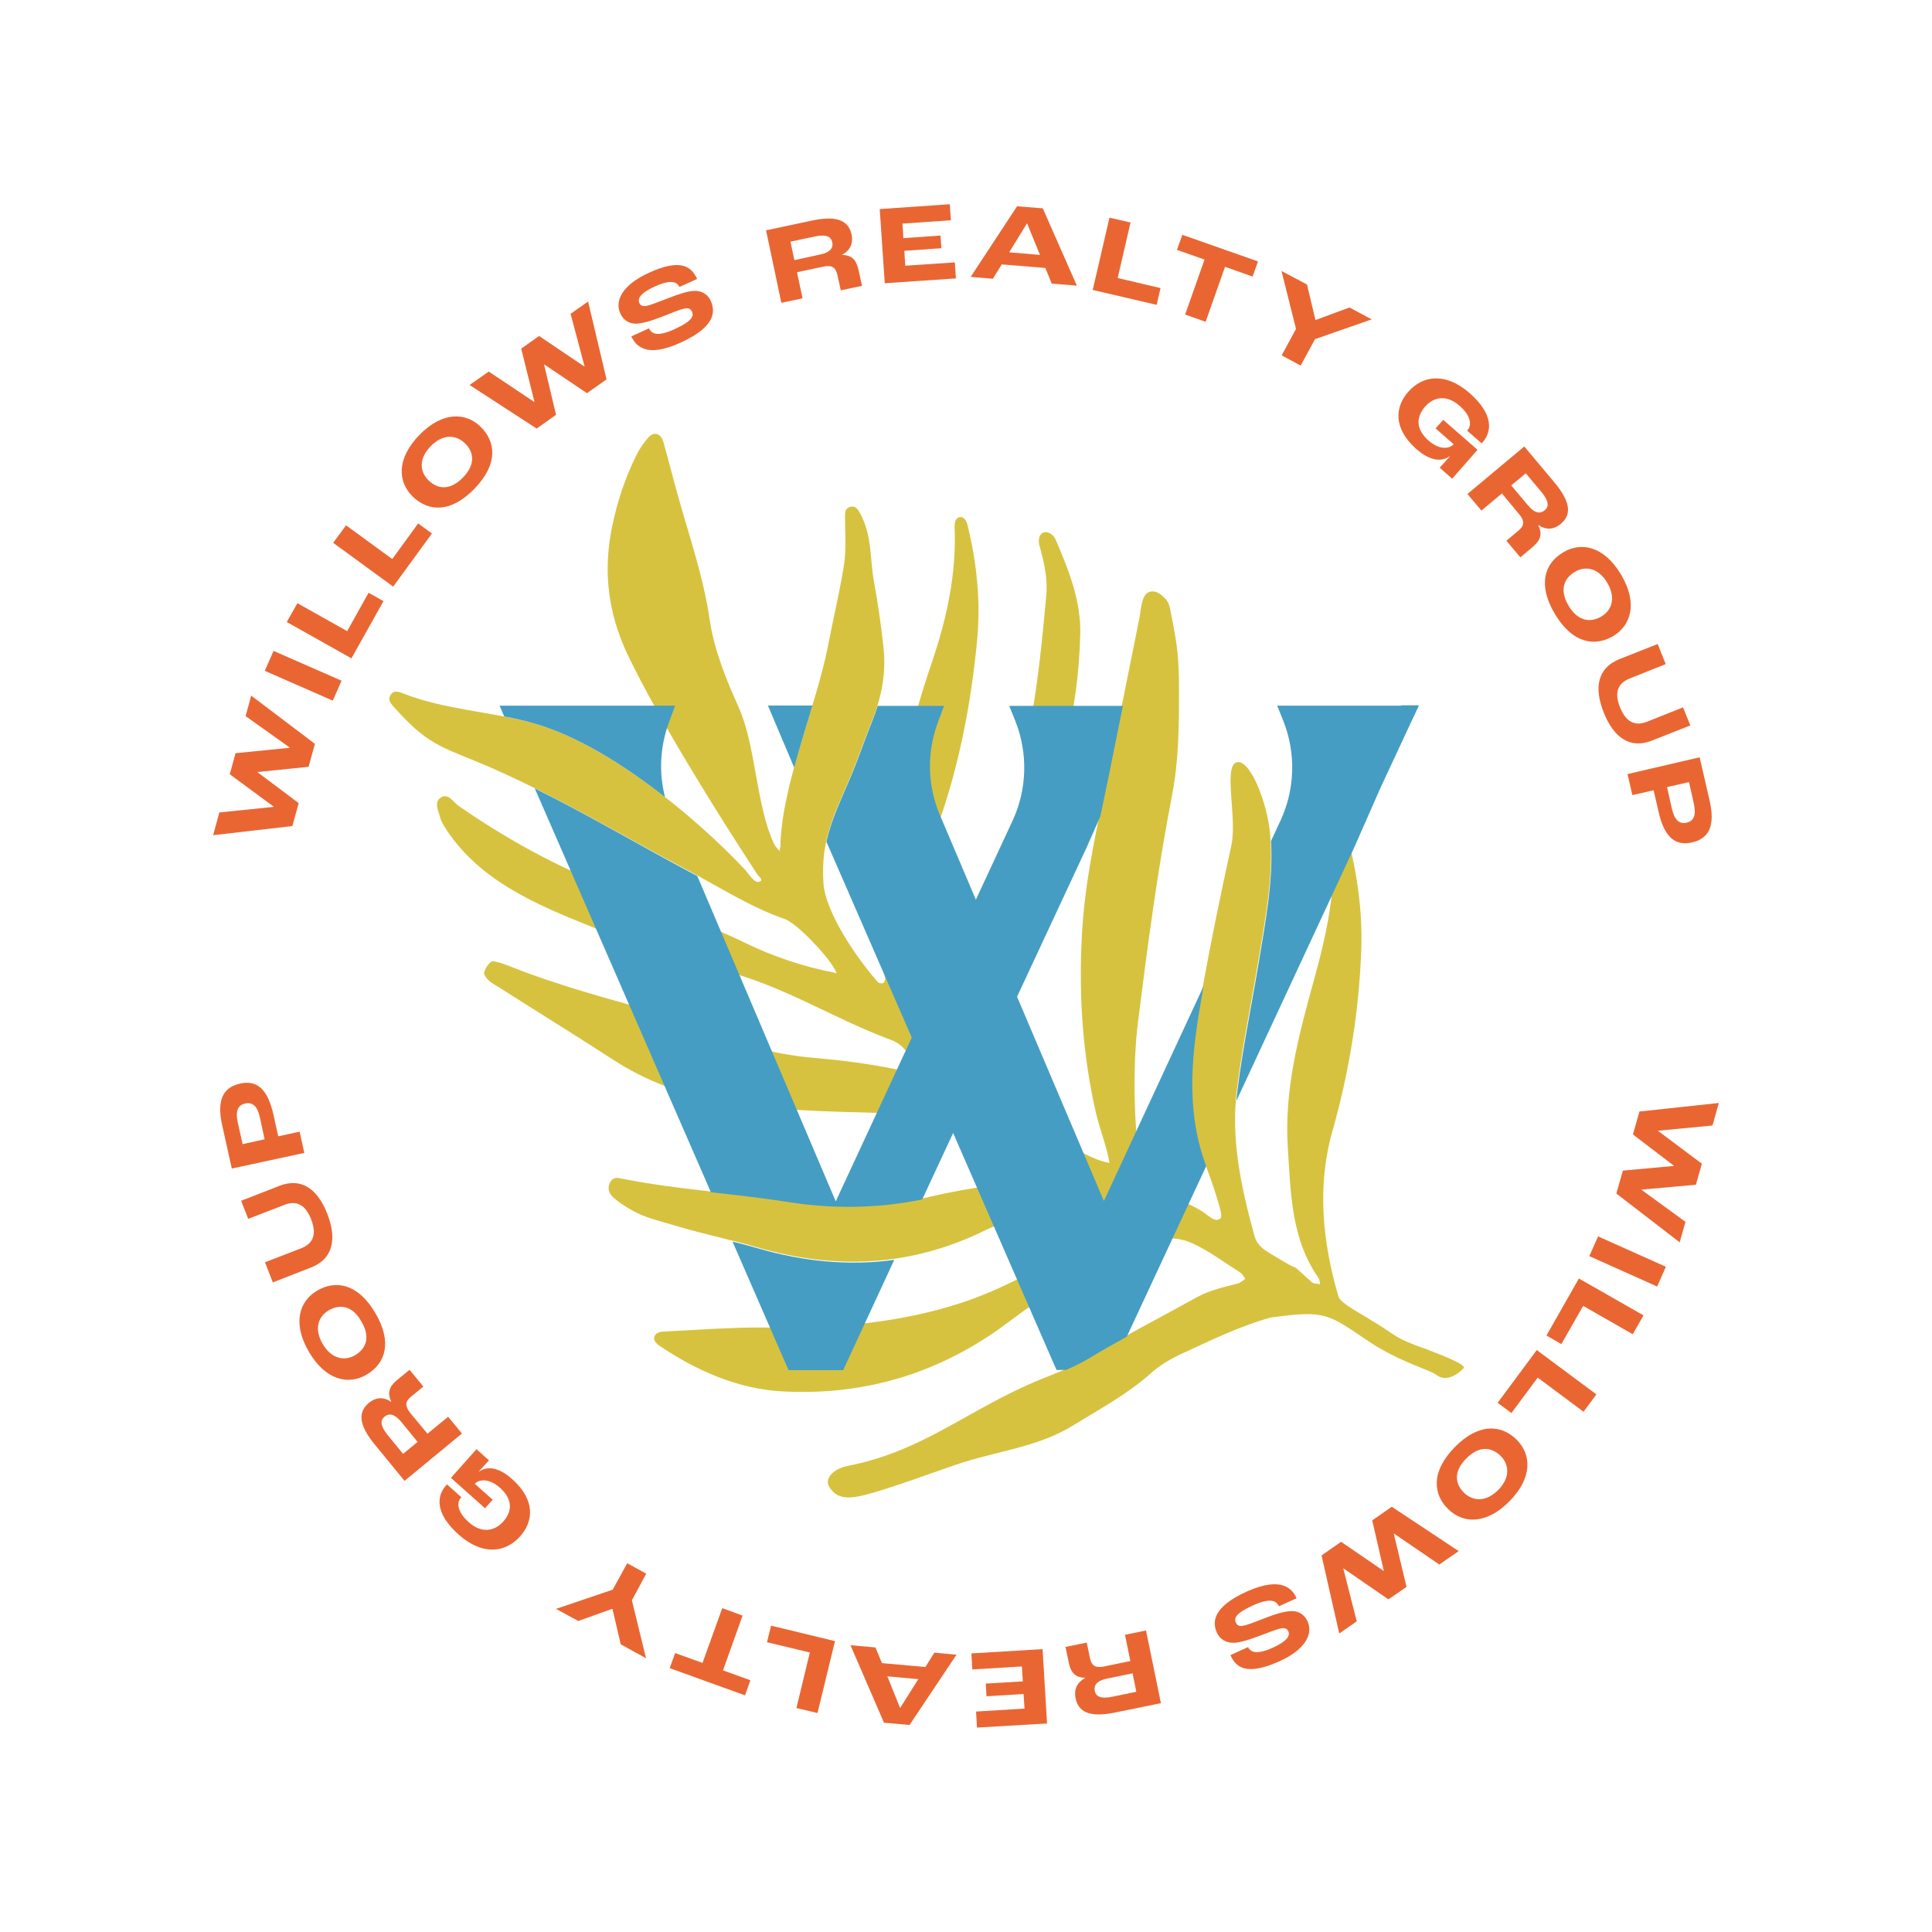 <?xml version="1.0" encoding="UTF-8"?> <svg xmlns="http://www.w3.org/2000/svg" xmlns:xlink="http://www.w3.org/1999/xlink" version="1.1" id="Layer_1" x="0px" y="0px" viewBox="0 0 1036.8 1036.8" style="enable-background:new 0 0 1036.8 1036.8;" xml:space="preserve"> <style type="text/css"> .st0{fill:#D7C23F;} .st1{fill:#459DC3;} .st2{fill:#E96633;} </style> <g> <path class="st0" d="M448.8,521.9c-2.8-7.3-21.1-26.4-27.4-28.6c-18.5-6.4-34.9-17-52-26.1c-34.8-18.4-68.5-38.7-104.7-54.7 c-25.7-11.4-33.4-10.8-52.6-32.3c-1.9-2.1-4.3-4.2-2.6-7.1c1.8-3.1,4.9-1.8,7.3-0.8c22.5,8.7,46.7,9.5,69.7,15.9 c38.7,10.8,85.7,49.1,113.4,78.6c1.1,1.2,2,2.7,3.1,3.9c1.4,1.5,3.4,3.6,5.2,2.1c1.2-0.9-1.2-2.6-2-3.9 c-20.7-31.6-53-83.3-69.3-117.4c-10.7-22.5-13.4-45.1-8.3-69.5c2.8-13.2,6.9-25.6,12.8-37.5c1.7-3.5,3.9-6.8,6.5-9.7 c3.1-3.5,6.9-2.2,8.2,2.7c2.7,9.6,5.1,19.2,7.8,28.8c6.1,21.9,13.6,43.3,16.9,65.9c2.4,16.5,8.7,32,15.5,47.1 c9.4,20.8,9.4,53,19.1,73.6c0.7,1.4,1.9,2.6,2.9,3.8c0.2-1.1,0.5-2.1,0.5-3.2c0.8-32.4,19.4-75.2,25.5-106.7 c2.8-14.7,6.4-29.3,8.7-44.1c1.2-8.1,0.5-16.6,0.5-24.9c0-2.3-0.2-4.7,2.2-5.6c3.5-1.4,4.9,1.5,6.2,3.9c6.2,11.9,4.8,23.4,7.2,36.5 c2.1,11.4,3.7,23,5,34.5c1.5,13.5-0.8,26.5-5.9,39.1c-4,9.8-7.3,19.8-11.4,29.6c-9.3,22.1-16.4,34.5-14.9,58.1 c1.1,16.2,18.7,41.4,29.3,53.2c0.5,0.6,2.2,0.8,2.8,0.4c0.7-0.4,1.2-1.9,1-2.7c-5.1-19.1,0.3-37.2,3.9-55.8 c3.5-17.9,4.7-36.3,6.6-54.5c2.2-20.6,8.2-40.2,14.8-59.7c7.9-23.3,13-47.1,12-71.9c-0.1-2.4,0.4-5,2.7-5.4c2.2-0.4,3.7,2,4.2,4.2 c5.1,20.6,7.2,41.6,5.1,62.7c-3.3,33.8-9.7,67.1-21.2,99.1c-10.6,29.5-17.2,59.7-16.4,91.2c0.1,5.1,0.8,9.3,4.5,13.5 c11.6,13.4,23.9,26.1,36.9,38.2c1.2,1.1,2.5,3,4.1,1.9c1.7-1.2-0.2-2.6-0.8-4c-11-23.2-14.6-47.4-9.4-72.8 c2.4-11.7,5-23.3,7.8-34.9c4-16.5,14.8-30.3,19.9-46.5c3.7-11.8,0.3-26.3,2.6-38.4c4.6-23.8,7-48.1,9.2-72.3 c0.8-8.8-1.2-17.7-3.6-26.3c-0.8-2.7-0.6-6.3,2.1-7.3c2.7-1,5.5,1.4,6.6,4c7,16.3,13.7,33,13.1,51.1c-0.6,20-2.9,39.8-8.4,59.2 c-9.6,33.7-19.6,67.2-27,101.5c-2.4,11-3.4,21.8-3,32.9c0.8,20,3.6,39.6,8,59.2c1.7,7.4,5.5,11.7,11.3,15.1 c2.9,1.7,5.7,3.5,8.8,4.6c8.9,3.1,16.6,9,26,10.7c-1.5-9.1-5.1-17.7-7.2-26.6c-7.5-32.6-9.5-65.7-7.4-99.1 c2-31.2,9.6-61.4,15.6-91.8c5-25,10.1-50.1,15.1-75.1c0.5-2.7,0.7-5.5,1.4-8.2c0.7-2.7,1.8-5.6,5.1-5.9c2.9-0.3,5.2,1.7,7.2,3.7 c2.1,2.1,2.6,4.7,3.1,7.5c3.6,18,4.4,23.9,4.4,42.3c0,19.2-0.1,37.2-3.7,55.7c-7.8,40.4-13.2,81.1-18.3,121.9 c-2.9,22.9-2.4,57.1,1.6,79.5c1.1,6.2,5,8.3,9.3,10.6c7.8,4.2,16.3,6.9,23.9,11.7c2.8,1.8,6.5,6,9.4,3.6c1.4-1.2-0.7-7.2-1.8-10.9 c-1.9-6.4-4.2-12.6-6.5-18.9c-11.1-30.5-7.1-61.3-1.6-92c4.7-26.2,10.1-52.4,15.8-78.4c3.2-14.8-4.4-42.5,2.8-44.6 c7.2-2.1,16.6,21.8,18,38.6c1.9,23.1-2.6,45.4-6.3,67.8c-3.8,23-8.6,45.9-11.5,69c-3.4,26.8,2.3,52.9,9.4,78.7 c1.7,6.2,6.8,8.4,11.5,11.3c17.4,10.8,3.9-0.1,19.3,13.6c1,0.9,2.9,0.7,4.4,1.1c-0.2-1.1-0.2-2.3-0.7-3.2 c-14.9-21.1-15-45.9-16.6-70.1c-2-30.4,5.6-59.5,13.6-88.4c8.2-29.6,14.9-59.3,7.9-90.2c-0.5-2.1-0.4-5.2,2.1-5.7 c3.4-0.7,4.4,2.8,5.1,5.2c7.2,24,11.7,48.3,10.7,73.7c-1.3,32.9-6.5,64.9-15.5,96.7c-8.3,29.3-5.3,59.4,3.3,88.6 c1.1,3.9,14.3,10.3,17.5,12.7c14.2,8.3,11.2,9.1,29.9,15.6c3.9,1.7,21.9,8,19.7,10.2c-4,4.2-9.9,7.2-14.6,3.5 c-3.4-2.7-19.8-6.9-36.2-17.9c-22-14.7-22.7-17-53-12.8c-16.7,4.8-32.1,12.3-47.7,19.5c-6,2.8-11.6,6.1-16.7,10.7 c-12.5,11.1-27.3,19-41.4,27.7c-17.8,11-38.6,13.5-58.1,19.5c-11,3.4-45.8,16.7-57.9,18.7c-5.5,0.9-11.4,0.8-15-5.7 c-2.1-3.9,2-9.2,10-10.8c38.8-7.6,61.2-27.5,96.5-43.4c11-5,22.6-8.5,33.1-14.9c18.9-11.4,38.5-21.5,57.8-32.2 c6.9-3.8,14.5-5.5,22-7.4c1.5-0.4,2.7-1.6,4.1-2.5c-0.9-1.1-1.5-2.6-2.7-3.4c-8.4-5.3-16.5-11.4-25.5-15.6 c-12.6-5.8-25.2-1.5-36.7,3.9c-22.1,10.5-42.6,23.6-62.2,38.3c-35.9,27.1-76.5,39.6-121.2,37.2c-24.2-1.3-46.2-11.1-66.4-24.7 c-1.2-0.8-2.6-2.5-2.6-3.7c0.1-2.5,2.5-3.6,4.7-3.7c18.8-0.9,37.6-2.4,56.4-2.2c35.7,0.5,70.9-2.3,104.9-13.6 c21.6-7.2,41.4-18.9,61.9-28.8c11.4-5.5,21.9-13.3,35.3-13.8c0.9,0,1.7-1.1,2.6-1.7c-0.7-0.6-1.4-1.4-2.2-1.9 c-4.6-2.7-9.7-2.1-14.6-1.9c-23,1-50.7-0.6-71,9.4c-40.1,19.8-80.7,21.5-122.9,9.2c-13.8-4-28-6.9-41.8-11 c-13.9-4.2-20.8-5-32.5-13.5c-1.3-1-2.7-2.1-3.7-3.3c-1.9-2.4-2-5-0.3-7.6c1.6-2.4,3.9-1.8,5.9-1.4c29.4,5.9,59.4,7.5,89,12.1 c26.1,4.1,51.8,3.4,77.5-2.6c22.1-5.2,44.7-7.6,67.3-10.2c0.4,0.3,0.8,0.6,1.2,0.8c0.2,0.1,0.6-0.2,0.9-0.3 c-0.7-0.1-1.5-0.1-2.2-0.2c-13.9-10.9-31.1-16.8-44.3-28.8c-3.1-2.9-7.4-2-11.1-2.6c-27.5-4.4-55.3-3.2-82.9-5 c-14.9-1-29.8-2.5-44.5-5.2c-19.8-3.6-38.4-10.7-55.4-21.7c-20-13-40.3-25.5-60.4-38.3c-3.2-2.1-6.9-3.6-8.8-7.3 c-1.1-2.1,3-7.6,4.5-7.4c2.7,0.4,5.4,1.3,8,2.3c28.4,11.4,58,19,87.4,27.2c6.9,1.9,14,4,20.4,7.2c18.2,9,37.4,13.6,57.5,15.3 c17.7,1.5,35.2,4,52.5,8.1c1.4,0.3,3.8,0.7,4.3,0c1.1-1.6-0.5-3.1-1.7-4.2c-4.8-4.5-7.6-11-14.4-13.5 c-33.8-12.5-62.7-32.3-98.3-39.1c-22.5-4.3-42-13.5-63.3-22c-29.9-11.9-58.9-24.6-76.7-50.9c-1.5-2.3-3.2-4.7-3.9-7.2 c-0.9-3.6-3.5-8.2,0-10.8c4.1-3,6.8,2.1,9.7,4.2c23.3,16.1,47.7,30,74.1,40.8c26.7,10.9,54,20.3,80,32.9 c15.1,7.3,31.2,12.7,47.8,15.9C448.7,522.5,448.9,522.3,448.8,521.9z"></path> <g> <path class="st1" d="M426.2,411.9c3-11.1,6.5-22.4,9.8-33.3h-14.9h-9l3.5,8.3L426.2,411.9z"></path> <path class="st1" d="M479.9,676.1c-24,3.3-48.4,1-73.2-6.2c-4.5-1.3-9.1-2.5-13.6-3.6l28.5,65.4l1.6,3.6h3.9h21.6h3.8l1.6-3.5 L479.9,676.1z"></path> <path class="st1" d="M286.5,388.2c22.5,6.3,47.8,21.8,70.4,39.6c0,0,0,0,0,0c-3.4-13.1-2.7-27,2-39.9l0.4-1.1l3-8.1h-8.6h-76.6h-9 l2.5,5.8C276,385.5,281.3,386.7,286.5,388.2z"></path> <path class="st1" d="M752.2,378.7h-58h-8.8l3.3,8.2c6.8,17.1,6.3,36.5-1.4,53.2l-5.2,11.2c1.2,21.9-3,43.2-6.5,64.6 c-3.8,23-8.6,45.9-11.5,69c-0.3,2-0.4,4-0.6,6l-4.2,8.9l67.3-144.7l14.4-32.7l16.5-35.4l4-8.5H752.2z"></path> <path class="st1" d="M604.7,717.3l42.6-91.5c-0.1-0.4-0.3-0.8-0.4-1.2c-11.1-30.5-7.1-61.3-1.6-92c0.2-1.1,0.4-2.2,0.6-3.4 l-53.5,115.3l-46.6-109.6l37.1-79.6l7.6-17.2c2.1-10.4,4.4-20.7,6.4-31.1c1.9-9.4,3.8-18.8,5.7-28.2h-52.2h-8.8l3.3,8.2 c6.8,17.1,6.3,36.5-1.4,53.2l-19.8,42.6l-19.3-45.4c-6.7-15.8-7.1-33.3-1.2-49.4l0.4-1.1l3-8.1h-8.6h-27c-0.8,2.5-1.7,5.1-2.7,7.6 c-4,9.8-7.3,19.8-11.4,29.6c-5.9,14-10.9,24.1-13.4,35.7l45.8,105.1l-40.8,87.9l-74.3-174.6c-1.6-0.8-3.1-1.7-4.7-2.5 C341.8,452.8,315,437,287,423.1l-0.4-0.9l0,0l94.9,217.6c13.9,1.6,27.9,3.1,41.7,5.3c24.1,3.8,47.9,3.4,71.7-1.4l16.6-35.7 l53.9,123.6l1.6,3.6h3.9h1.1c4.3-1.9,8.6-3.9,12.7-6.4C591.3,724.8,598,721,604.7,717.3z"></path> <path class="st2" d="M114.4,448.2l3.3-12.2l29.2-3l0-0.1l-23.6-17.4l3.1-11.3l29.1-2.9l0-0.1l-23.7-16.9l3-11l34.2,25.9l-3.4,12.3 l-27.4,2.8l0,0.1l22.1,16.6l-3.4,12.3L114.4,448.2z"></path> <path class="st2" d="M142.1,360l4.7-10.7l36.5,16l-4.7,10.7L142.1,360z"></path> <path class="st2" d="M153.9,333.8l5.7-10.1l26.7,15l11.5-20.6l8,4.5l-17.2,30.7L153.9,333.8z"></path> <path class="st2" d="M178.8,291.3l6.9-9.4l24.8,18.1l13.9-19.1l7.4,5.4L211,314.8L178.8,291.3z"></path> <path class="st2" d="M221.5,266.5c-7.9-7.7-9-20.1,3.5-33c12.5-12.9,25-12.2,32.9-4.5c8.1,7.9,9.7,19.9-3.3,33.3 C242.1,275.2,230.1,274.8,221.5,266.5z M249.4,237.8c-4.7-4.5-11.7-5.1-18.3,1.7c-6.6,6.8-5.8,13.8-1.1,18.3 c5.1,5,11.8,5.3,18.4-1.5C255.3,249.3,254.4,242.5,249.4,237.8z"></path> <path class="st2" d="M252,206.6l10.3-7.2l24.4,16.3l0.1-0.1l-7.1-28.5l9.6-6.8l24.3,16.4l0.1-0.1l-7.5-28.2l9.4-6.6l9.9,41.8 L315,211l-22.9-15.4l-0.1,0.1l6.4,26.9L288,230L252,206.6z"></path> <path class="st2" d="M338.8,180.5l9.5-4.3c1.4,3.1,4.7,4.6,13.8,0.4c9.6-4.4,10.3-7,9.2-9.5c-0.7-1.5-2-1.9-4.1-1.5 c-2.5,0.5-8.1,2.9-12.3,4.5c-4.9,1.9-10.5,3.7-14.2,3.6c-3.3-0.2-6.2-1.9-7.8-5.5c-3.1-6.7,0.9-15.2,15.3-21.8 c17.2-7.9,22.9-3.3,25.9,3.3l-9.5,4.3c-1.5-3.3-5.6-3.7-13.1-0.3c-7.3,3.3-9.6,6.3-8.4,8.9c0.6,1.4,1.8,1.8,3.5,1.6 c2.3-0.3,7.8-2.6,12-4.2c5.4-2.1,10.2-3.7,13.8-3.9c4.1-0.2,7.4,1.8,9,5.3c2.6,5.7,2.6,13.9-16,22.4 C346.6,192.5,341.1,185.4,338.8,180.5z"></path> <path class="st2" d="M411.1,123.6l24.5-5.2c14.4-3.1,19.9,0.5,21.4,7.5c0.8,3.9,0,8.1-5.1,10.8l0,0.1c6.5,0.1,8,4.3,8.9,8.4 l1.8,8.2l-11.4,2.4l-1.8-8.2c-0.9-4-2.8-5.5-7.6-4.5l-14.1,3l3,14l-11.4,2.4L411.1,123.6z M440.1,136.6c5.6-1.2,7.2-3.7,6.5-6.7 c-0.6-2.8-3.1-4.4-9.7-2.9l-12.7,2.7l2.1,9.9L440.1,136.6z"></path> <path class="st2" d="M472.1,112.2l37.6-2.6l0.6,8.6l-26,1.8l0.5,7.8l19.9-1.4l0.5,6.8l-19.9,1.4l0.5,8l26.6-1.8l0.6,8.6l-38.2,2.6 L472.1,112.2z"></path> <path class="st2" d="M561,143.8l-23.4-1.9l-4.8,7.7l-11.9-1l24.9-37.9l13.8,1.1l18.3,41.5l-13.5-1.1L561,143.8z M558.1,136.8 l-6.9-16.9l-0.1,0l-9.5,15.5L558.1,136.8z"></path> <path class="st2" d="M595.4,116.8l11.3,2.6l-6.9,29.8l23,5.4l-2.1,9l-34.3-8L595.4,116.8z"></path> <path class="st2" d="M646.4,139.3l-14.8-5.2l2.9-8.1l40.6,14.3l-2.9,8.1l-14.8-5.2l-10.4,29.5l-11-3.9L646.4,139.3z"></path> <path class="st2" d="M695.5,176.5l-7.8-31.1l13.7,7.3l4.5,18.9l0.2,0.1l18.1-6.7l11.9,6.4L705.7,182l-7.7,14.2l-10.2-5.5 L695.5,176.5z"></path> <path class="st2" d="M755.7,210.3c7.6-8.7,19.8-10.8,32.9,0.6c13.1,11.5,12,20.7,7.1,26.4c-0.1,0.1-0.3,0.3-0.6,0.6l-7.8-6.8 l0.3-0.3c2-2.3,2.3-7.3-4.4-13.1c-6.9-6-13.8-4.8-18.5,0.6c-4.4,5.1-5.4,11.7,1.9,18.1c6.2,5.5,11.5,4.2,13.4,2.1l0.1-0.1 l-9.7-8.5l4.1-4.6l18.4,16.1l-13.6,15.5l-6.7-5.9c1.2-1.3,3.5-3.8,5.4-6l-0.1-0.1c-4.4,3-10.4,2.6-17.9-4 C747.3,229.6,748.8,218.1,755.7,210.3z"></path> <path class="st2" d="M818,239.6l16.1,19.2c9.5,11.3,8.9,17.9,3.4,22.4c-3.1,2.6-7.1,3.7-11.9,0.6l-0.1,0.1c2.9,5.8,0,9.1-3.2,11.8 l-6.4,5.4l-7.5-8.9l6.4-5.4c3.2-2.6,3.6-5.1,0.4-8.9l-9.2-11.1l-11,9.2l-7.5-8.9L818,239.6z M820,271.2c3.7,4.4,6.6,4.6,9,2.6 c2.2-1.8,2.4-4.8-1.9-9.9l-8.3-9.9l-7.8,6.5L820,271.2z"></path> <path class="st2" d="M838.9,296.4c9.5-5.7,21.8-3.5,31,11.9c9.2,15.4,5.3,27.3-4.1,33c-9.7,5.8-21.8,4.2-31.3-11.7 C825.2,314.1,828.6,302.5,838.9,296.4z M859.4,330.8c5.6-3.3,7.9-10,3.1-18.1s-11.8-9.1-17.4-5.8c-6.1,3.7-8.2,10-3.3,18.2 C846.8,333.5,853.6,334.3,859.4,330.8z"></path> <path class="st2" d="M869.1,353.7l20.5-8.1l4.3,10.8l-19.3,7.7c-7.1,2.8-8.1,8.3-5.2,15.5c2.9,7.2,7.4,10.5,14.5,7.7l19.3-7.7 l3.9,9.7l-20.5,8.1c-11.7,4.7-20.5-1.4-25.9-14.9C855.2,368.9,857.4,358.4,869.1,353.7z"></path> <path class="st2" d="M912.1,406.4l5.4,23.4c3,13.3-0.3,20.2-9.5,22.3c-8.8,2-14.8-2.6-17.9-16.3l-2.7-11.7l-11.4,2.6l-2.6-11.3 L912.1,406.4z M897.2,433.9c1.4,6.1,3.9,8.5,7.9,7.6c3.8-0.9,5.3-3.9,3.9-10.2l-2.6-11.6l-11.8,2.7L897.2,433.9z"></path> <path class="st2" d="M922.4,591.9l-3.4,12.1l-29.2,2.8l0,0.1l23.5,17.6l-3.2,11.3l-29.2,2.6l0,0.1l23.6,17.2l-3.1,11l-34-26.2 l3.5-12.3l27.4-2.5l0-0.1l-22-16.8l3.5-12.3L922.4,591.9z"></path> <path class="st2" d="M894,679.8l-4.7,10.6l-36.4-16.3l4.7-10.6L894,679.8z"></path> <path class="st2" d="M882,705.9l-5.8,10.1l-26.6-15.2l-11.7,20.5l-8-4.6l17.4-30.6L882,705.9z"></path> <path class="st2" d="M856.7,748.3l-6.9,9.3l-24.6-18.3l-14.1,19l-7.4-5.5l21-28.3L856.7,748.3z"></path> <path class="st2" d="M813.9,772.6c7.8,7.7,8.8,20.2-3.8,33c-12.6,12.8-25.1,12-32.9,4.3c-8.1-7.9-9.5-20,3.5-33.3 C793.3,763.8,805.4,764.2,813.9,772.6z M785.7,801.1c4.6,4.5,11.6,5.2,18.3-1.5c6.6-6.7,5.9-13.7,1.3-18.3 c-5.1-5-11.8-5.4-18.4,1.4C779.9,789.6,780.8,796.3,785.7,801.1z"></path> <path class="st2" d="M782.8,832.4l-10.4,7.2L748.1,823l-0.1,0.1l6.8,28.5l-9.7,6.7l-24.1-16.6l-0.1,0.1l7.2,28.3l-9.4,6.5 l-9.5-41.9l10.5-7.3l22.8,15.6l0.1-0.1l-6.2-27l10.5-7.3L782.8,832.4z"></path> <path class="st2" d="M695.8,857.7l-9.5,4.3c-1.4-3.1-4.7-4.6-13.8-0.5c-9.6,4.3-10.4,7-9.2,9.4c0.7,1.5,2,2,4.1,1.5 c2.5-0.5,8.2-2.8,12.3-4.4c4.9-1.9,10.5-3.6,14.2-3.4c3.3,0.2,6.2,2,7.8,5.5c3,6.7-1,15.2-15.5,21.6c-17.3,7.7-23,3.1-25.9-3.5 l9.5-4.3c1.5,3.3,5.6,3.8,13.1,0.4c7.3-3.3,9.6-6.2,8.5-8.8c-0.6-1.4-1.8-1.9-3.5-1.7c-2.3,0.3-7.8,2.5-12,4.1 c-5.5,2-10.2,3.6-13.8,3.7c-4.1,0.1-7.4-1.9-9-5.3c-2.6-5.7-2.5-13.9,16.2-22.3C688.1,845.7,693.6,852.8,695.8,857.7z"></path> <path class="st2" d="M623,914l-24.5,5c-14.5,3-19.9-0.7-21.3-7.7c-0.8-3.9,0.1-8,5.1-10.8l0-0.1c-6.5-0.2-8-4.4-8.8-8.4l-1.7-8.2 l11.4-2.3l1.7,8.2c0.8,4,2.7,5.6,7.6,4.6l14.1-2.9l-2.9-14.1L615,875L623,914z M594.1,900.8c-5.6,1.2-7.2,3.6-6.6,6.7 c0.6,2.8,3.1,4.4,9.6,3l12.7-2.6l-2-9.9L594.1,900.8z"></path> <path class="st2" d="M561.9,924.9l-37.6,2.2l-0.5-8.6l26-1.6l-0.5-7.8l-19.9,1.2l-0.4-6.8l19.9-1.2l-0.5-8l-26.6,1.6l-0.5-8.6 l38.2-2.3L561.9,924.9z"></path> <path class="st2" d="M473.3,892.5l23.3,2.1l4.8-7.7l11.9,1.1l-25.2,37.7l-13.7-1.2l-18-41.6l13.4,1.2L473.3,892.5z M476.2,899.6 l6.8,16.9l0.1,0l9.7-15.4L476.2,899.6z"></path> <path class="st2" d="M438.7,919.3l-11.3-2.7l7.2-29.8l-23-5.5l2.2-8.9l34.3,8.3L438.7,919.3z"></path> <path class="st2" d="M388,896.4l14.7,5.3l-2.9,8.1l-40.4-14.6l2.9-8.1l14.7,5.3l10.6-29.4l10.9,4L388,896.4z"></path> <path class="st2" d="M339.1,858.8l7.6,31.1l-13.6-7.5l-4.4-18.9l-0.2-0.1l-18.2,6.5l-11.9-6.5l30.4-10.3l7.8-14.2l10.2,5.6 L339.1,858.8z"></path> <path class="st2" d="M279.1,824.5c-7.7,8.6-19.9,10.6-32.9-0.9c-13-11.6-11.8-20.8-6.9-26.4c0.1-0.1,0.3-0.3,0.6-0.6l7.7,6.9 l-0.3,0.3c-2.1,2.3-2.3,7.3,4.3,13.1c6.8,6.1,13.8,4.9,18.5-0.4c4.5-5,5.5-11.6-1.8-18.1c-6.2-5.5-11.5-4.3-13.4-2.2l-0.1,0.1 l9.6,8.5l-4.1,4.6l-18.3-16.3l13.7-15.4l6.7,6c-1.2,1.3-3.5,3.8-5.4,5.9l0.1,0.1c4.4-3,10.4-2.5,17.8,4.1 C287.7,805.3,286.1,816.7,279.1,824.5z"></path> <path class="st2" d="M217.1,794.7l-15.9-19.4c-9.4-11.4-8.7-17.9-3.2-22.5c3.1-2.5,7.2-3.7,11.9-0.5l0.1-0.1 c-2.9-5.8,0.1-9.1,3.3-11.8l6.5-5.3l7.4,9l-6.5,5.3c-3.2,2.6-3.6,5-0.5,8.9l9.2,11.1l11.1-9.1l7.4,9L217.1,794.7z M215.3,763 c-3.7-4.4-6.6-4.7-9-2.7c-2.2,1.8-2.4,4.8,1.8,9.9l8.2,10l7.8-6.4L215.3,763z"></path> <path class="st2" d="M196.7,737.7c-9.5,5.6-21.8,3.3-30.9-12.2c-9.1-15.5-5.1-27.3,4.4-32.9c9.8-5.7,21.8-4,31.2,12 C210.6,720.2,207,731.7,196.7,737.7z M176.4,703.2c-5.6,3.3-8,9.9-3.2,18.1c4.8,8.1,11.8,9.2,17.3,6c6.2-3.6,8.3-10,3.4-18.2 C189.1,700.6,182.3,699.7,176.4,703.2z"></path> <path class="st2" d="M166.9,680.2l-20.5,8l-4.2-10.8l19.4-7.5c7.1-2.8,8.2-8.2,5.4-15.5c-2.8-7.2-7.3-10.6-14.4-7.8l-19.4,7.5 l-3.8-9.7l20.5-8c11.7-4.6,20.5,1.5,25.8,15.1C180.9,665,178.7,675.6,166.9,680.2z"></path> <path class="st2" d="M124.4,627.1l-5.2-23.4c-2.9-13.3,0.4-20.2,9.7-22.2c8.9-2,14.7,2.8,17.8,16.5l2.6,11.8l11.5-2.5l2.5,11.4 L124.4,627.1z M139.5,599.8c-1.3-6.1-3.9-8.5-7.9-7.6c-3.8,0.8-5.4,3.8-4,10.2l2.6,11.6l11.8-2.6L139.5,599.8z"></path> </g> </g> </svg> 